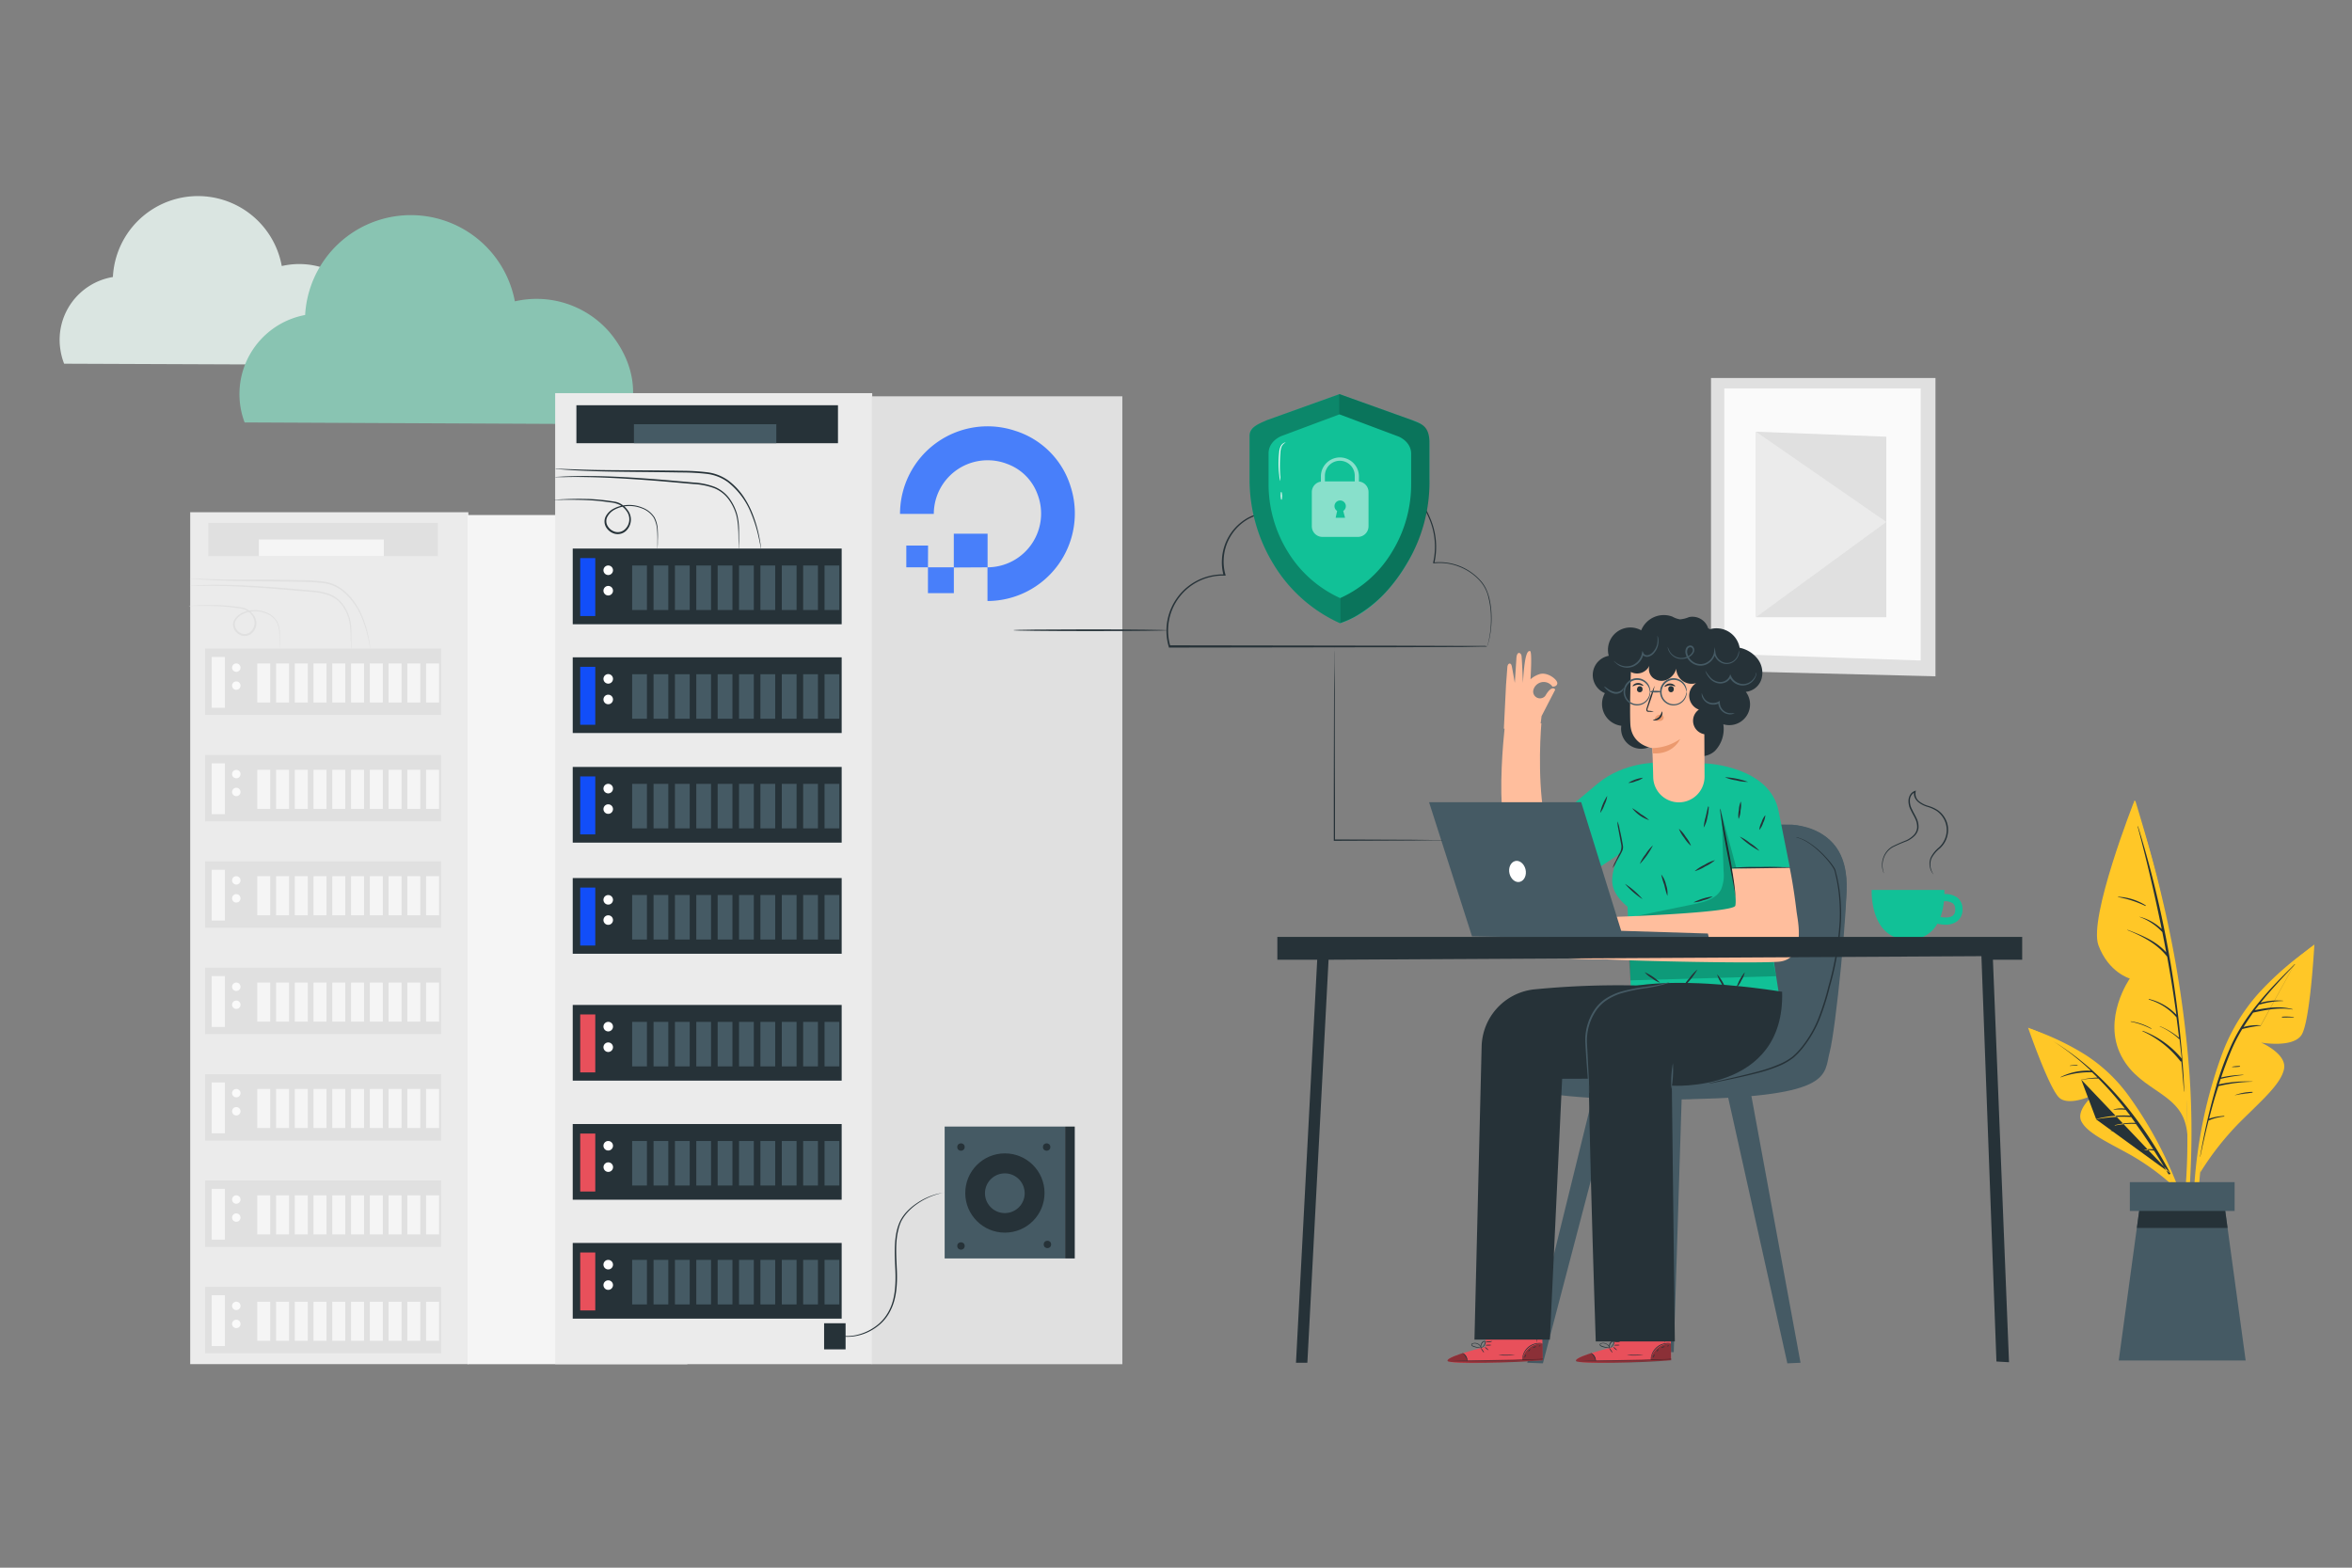 <?xml version="1.0" encoding="UTF-8"?>
<svg xmlns="http://www.w3.org/2000/svg" id="Layer_1" data-name="Layer 1" viewBox="0 0 750 500">
  <rect x="0" y="0" width="750" height="500" fill="#808080" stroke="none"/>
  <defs>
    <style>.cls-1{fill:#e0e0e0;}.cls-2{fill:#fafafa;}.cls-3{fill:#ebebeb;}.cls-4{fill:#f5f5f5;}.cls-5{fill:#dae5e1;}.cls-6{fill:#89c4b2;}.cls-7{fill:#ffc727;}.cls-8{fill:#263238;}.cls-9{fill:#455a64;}.cls-10{fill:#e8505b;}.cls-11,.cls-12{opacity:0.4;}.cls-12,.cls-15,.cls-20{isolation:isolate;}.cls-13{fill:#ffbe9d;}.cls-14{fill:#11c197;}.cls-15{opacity:0.2;}.cls-16{fill:#eb996e;}.cls-17,.cls-20{fill:#fff;}.cls-18{fill:#124ef9;}.cls-19{opacity:0.3;}.cls-20{opacity:0.5;}.cls-21{fill:#487ffa;}</style>
  </defs>
  <g id="Background_Complete" data-name="Background Complete">
    <polygon class="cls-1" points="617.18 120.57 545.6 120.57 545.6 213.91 617.18 215.7 617.18 120.57"></polygon>
    <polygon class="cls-2" points="612.47 123.89 549.84 123.89 549.84 208.54 612.47 210.66 612.47 123.89"></polygon>
    <polygon class="cls-1" points="601.5 139.28 559.94 137.69 559.94 196.86 601.5 196.86 601.5 139.28"></polygon>
    <polygon class="cls-3" points="559.94 196.86 601.5 166.47 559.94 137.69 559.94 196.86"></polygon>
    <rect class="cls-3" x="60.65" y="163.37" width="88.7" height="271.71"></rect>
    <rect class="cls-4" x="149.08" y="164.26" width="70.1" height="270.84"></rect>
    <rect class="cls-1" x="65.41" y="206.86" width="75.24" height="21.18"></rect>
    <rect class="cls-4" x="67.51" y="209.53" width="4.21" height="16.21"></rect>
    <path class="cls-2" d="M76.69,212.94a1.34,1.34,0,1,1-1.34-1.34h0A1.34,1.34,0,0,1,76.69,212.94Z"></path>
    <path class="cls-2" d="M76.69,218.67a1.34,1.34,0,1,1-1.34-1.34h0A1.34,1.34,0,0,1,76.69,218.67Z"></path>
    <rect class="cls-4" x="82.04" y="211.6" width="4.14" height="12.46"></rect>
    <rect class="cls-4" x="88.03" y="211.6" width="4.14" height="12.46"></rect>
    <rect class="cls-4" x="94.01" y="211.6" width="4.14" height="12.46"></rect>
    <rect class="cls-4" x="99.98" y="211.6" width="4.14" height="12.46"></rect>
    <rect class="cls-4" x="105.96" y="211.6" width="4.14" height="12.46"></rect>
    <rect class="cls-4" x="111.95" y="211.6" width="4.14" height="12.46"></rect>
    <rect class="cls-4" x="117.93" y="211.6" width="4.14" height="12.46"></rect>
    <rect class="cls-4" x="123.91" y="211.6" width="4.14" height="12.46"></rect>
    <rect class="cls-4" x="129.88" y="211.6" width="4.14" height="12.46"></rect>
    <rect class="cls-4" x="135.87" y="211.6" width="4.14" height="12.46"></rect>
    <rect class="cls-1" x="65.41" y="240.79" width="75.24" height="21.18"></rect>
    <rect class="cls-4" x="67.51" y="243.46" width="4.21" height="16.21"></rect>
    <path class="cls-2" d="M76.69,246.87a1.33,1.33,0,0,1-1.31,1.36A1.36,1.36,0,0,1,74,246.91a1.34,1.34,0,0,1,1.32-1.36h0A1.33,1.33,0,0,1,76.69,246.87Z"></path>
    <path class="cls-2" d="M76.69,252.59a1.34,1.34,0,1,1-1.34-1.34h0A1.34,1.34,0,0,1,76.69,252.59Z"></path>
    <rect class="cls-4" x="82.04" y="245.53" width="4.14" height="12.46"></rect>
    <rect class="cls-4" x="88.03" y="245.53" width="4.14" height="12.46"></rect>
    <rect class="cls-4" x="94.01" y="245.53" width="4.14" height="12.46"></rect>
    <rect class="cls-4" x="99.98" y="245.53" width="4.14" height="12.46"></rect>
    <rect class="cls-4" x="105.96" y="245.53" width="4.14" height="12.46"></rect>
    <rect class="cls-4" x="111.95" y="245.53" width="4.14" height="12.46"></rect>
    <rect class="cls-4" x="117.93" y="245.53" width="4.14" height="12.46"></rect>
    <rect class="cls-4" x="123.91" y="245.53" width="4.14" height="12.46"></rect>
    <rect class="cls-4" x="129.88" y="245.53" width="4.14" height="12.46"></rect>
    <rect class="cls-4" x="135.87" y="245.53" width="4.14" height="12.46"></rect>
    <rect class="cls-1" x="65.41" y="274.72" width="75.24" height="21.18"></rect>
    <rect class="cls-4" x="67.51" y="277.39" width="4.21" height="16.21"></rect>
    <path class="cls-2" d="M76.69,280.79a1.34,1.34,0,1,1-1.34-1.34,1.34,1.34,0,0,1,1.34,1.34Z"></path>
    <path class="cls-2" d="M76.69,286.52a1.34,1.34,0,1,1-1.34-1.34,1.34,1.34,0,0,1,1.34,1.34Z"></path>
    <rect class="cls-4" x="82.04" y="279.45" width="4.14" height="12.46"></rect>
    <rect class="cls-4" x="88.03" y="279.45" width="4.14" height="12.46"></rect>
    <rect class="cls-4" x="94.01" y="279.45" width="4.14" height="12.46"></rect>
    <rect class="cls-4" x="99.98" y="279.45" width="4.14" height="12.46"></rect>
    <rect class="cls-4" x="105.96" y="279.45" width="4.14" height="12.46"></rect>
    <rect class="cls-4" x="111.95" y="279.45" width="4.14" height="12.46"></rect>
    <rect class="cls-4" x="117.93" y="279.45" width="4.14" height="12.46"></rect>
    <rect class="cls-4" x="123.91" y="279.45" width="4.14" height="12.46"></rect>
    <rect class="cls-4" x="129.88" y="279.45" width="4.14" height="12.46"></rect>
    <rect class="cls-4" x="135.87" y="279.45" width="4.14" height="12.46"></rect>
    <rect class="cls-1" x="65.41" y="308.65" width="75.24" height="21.18"></rect>
    <rect class="cls-4" x="67.51" y="311.31" width="4.21" height="16.21"></rect>
    <path class="cls-2" d="M76.69,314.72a1.34,1.34,0,1,1-1.34-1.34,1.34,1.34,0,0,1,1.34,1.34Z"></path>
    <path class="cls-2" d="M76.69,320.45a1.34,1.34,0,1,1-1.34-1.34,1.34,1.34,0,0,1,1.34,1.34Z"></path>
    <rect class="cls-4" x="82.04" y="313.38" width="4.14" height="12.46"></rect>
    <rect class="cls-4" x="88.03" y="313.38" width="4.14" height="12.46"></rect>
    <rect class="cls-4" x="94.01" y="313.38" width="4.14" height="12.46"></rect>
    <rect class="cls-4" x="99.98" y="313.38" width="4.14" height="12.46"></rect>
    <rect class="cls-4" x="105.96" y="313.38" width="4.14" height="12.46"></rect>
    <rect class="cls-4" x="111.95" y="313.38" width="4.14" height="12.46"></rect>
    <rect class="cls-4" x="117.93" y="313.38" width="4.14" height="12.46"></rect>
    <rect class="cls-4" x="123.91" y="313.38" width="4.14" height="12.46"></rect>
    <rect class="cls-4" x="129.88" y="313.38" width="4.14" height="12.46"></rect>
    <rect class="cls-4" x="135.87" y="313.38" width="4.14" height="12.46"></rect>
    <rect class="cls-1" x="65.41" y="342.59" width="75.24" height="21.18"></rect>
    <rect class="cls-4" x="67.51" y="345.24" width="4.21" height="16.21"></rect>
    <path class="cls-2" d="M76.69,348.65a1.34,1.34,0,1,1-1.34-1.34,1.34,1.34,0,0,1,1.34,1.34Z"></path>
    <path class="cls-2" d="M76.69,354.43a1.34,1.34,0,1,1-1.34-1.34,1.34,1.34,0,0,1,1.34,1.34Z"></path>
    <rect class="cls-4" x="82.04" y="347.31" width="4.14" height="12.46"></rect>
    <rect class="cls-4" x="88.03" y="347.31" width="4.14" height="12.46"></rect>
    <rect class="cls-4" x="94.01" y="347.31" width="4.14" height="12.46"></rect>
    <rect class="cls-4" x="99.98" y="347.31" width="4.14" height="12.46"></rect>
    <rect class="cls-4" x="105.96" y="347.31" width="4.14" height="12.46"></rect>
    <rect class="cls-4" x="111.95" y="347.31" width="4.14" height="12.46"></rect>
    <rect class="cls-4" x="117.93" y="347.31" width="4.14" height="12.46"></rect>
    <rect class="cls-4" x="123.91" y="347.31" width="4.14" height="12.46"></rect>
    <rect class="cls-4" x="129.88" y="347.31" width="4.14" height="12.46"></rect>
    <rect class="cls-4" x="135.87" y="347.31" width="4.14" height="12.46"></rect>
    <rect class="cls-1" x="65.41" y="376.51" width="75.24" height="21.18"></rect>
    <rect class="cls-4" x="67.51" y="379.17" width="4.21" height="16.21"></rect>
    <path class="cls-2" d="M76.69,382.58a1.34,1.34,0,1,1-1.34-1.34,1.34,1.34,0,0,1,1.34,1.34Z"></path>
    <path class="cls-2" d="M76.69,388.32A1.34,1.34,0,1,1,75.35,387,1.34,1.34,0,0,1,76.69,388.32Z"></path>
    <rect class="cls-4" x="82.04" y="381.24" width="4.14" height="12.46"></rect>
    <rect class="cls-4" x="88.03" y="381.24" width="4.14" height="12.46"></rect>
    <rect class="cls-4" x="94.01" y="381.24" width="4.14" height="12.46"></rect>
    <rect class="cls-4" x="99.98" y="381.24" width="4.14" height="12.46"></rect>
    <rect class="cls-4" x="105.96" y="381.24" width="4.14" height="12.46"></rect>
    <rect class="cls-4" x="111.95" y="381.24" width="4.14" height="12.46"></rect>
    <rect class="cls-4" x="117.93" y="381.24" width="4.14" height="12.46"></rect>
    <rect class="cls-4" x="123.91" y="381.24" width="4.14" height="12.46"></rect>
    <rect class="cls-4" x="129.88" y="381.24" width="4.14" height="12.46"></rect>
    <rect class="cls-4" x="135.87" y="381.24" width="4.14" height="12.46"></rect>
    <rect class="cls-1" x="65.41" y="410.44" width="75.24" height="21.18"></rect>
    <rect class="cls-4" x="67.51" y="413.1" width="4.21" height="16.21"></rect>
    <path class="cls-2" d="M76.69,416.5a1.34,1.34,0,1,1-1.34-1.34A1.34,1.34,0,0,1,76.69,416.5Z"></path>
    <path class="cls-2" d="M76.69,422.25a1.34,1.34,0,1,1-1.34-1.34,1.33,1.33,0,0,1,1.34,1.34Z"></path>
    <rect class="cls-4" x="82.04" y="415.18" width="4.14" height="12.46"></rect>
    <rect class="cls-4" x="88.03" y="415.18" width="4.14" height="12.46"></rect>
    <rect class="cls-4" x="94.01" y="415.18" width="4.14" height="12.46"></rect>
    <rect class="cls-4" x="99.98" y="415.18" width="4.14" height="12.46"></rect>
    <rect class="cls-4" x="105.96" y="415.18" width="4.14" height="12.46"></rect>
    <rect class="cls-4" x="111.95" y="415.18" width="4.14" height="12.46"></rect>
    <rect class="cls-4" x="117.93" y="415.18" width="4.14" height="12.46"></rect>
    <rect class="cls-4" x="123.91" y="415.18" width="4.14" height="12.46"></rect>
    <rect class="cls-4" x="129.88" y="415.18" width="4.14" height="12.46"></rect>
    <rect class="cls-4" x="135.87" y="415.18" width="4.14" height="12.46"></rect>
    <path class="cls-1" d="M112,206.86a2.37,2.37,0,0,1-.09-.65c0-.43,0-1.09-.07-1.89s0-1.81-.1-3a19.92,19.92,0,0,0-.52-3.85,13.5,13.5,0,0,0-2-4.23,9.32,9.32,0,0,0-4.11-3.26,19.84,19.84,0,0,0-5.84-1.19l-6.53-.56c-8.88-.77-16.93-1.27-22.77-1.38-2.92-.06-5.28,0-6.91,0H60.46a3.51,3.51,0,0,1,.65-.09l1.89-.1c1.63-.08,4-.16,6.92-.13,5.85,0,13.92.44,22.87,1.21l6.53.57a20.45,20.45,0,0,1,6,1.25,9.87,9.87,0,0,1,4.28,3.52,13.74,13.74,0,0,1,2,4.36,18,18,0,0,1,.46,3.94v4.86A3.84,3.84,0,0,1,112,206.86Z"></path>
    <path class="cls-1" d="M89.12,206.86a3.21,3.21,0,0,1,0-.62v-1.76c0-.78,0-1.71-.09-2.79a8.63,8.63,0,0,0-.93-3.48,6.61,6.61,0,0,0-3.39-2.61,9.39,9.39,0,0,0-4.95-.5,8.68,8.68,0,0,0-2.54.87,4.88,4.88,0,0,0-2,1.87,2.68,2.68,0,0,0,0,2.63,3.54,3.54,0,0,0,2.18,1.68A2.9,2.9,0,0,0,80,201.4a4,4,0,0,0,1.17-2.5,3.8,3.8,0,0,0-.78-2.56,5.53,5.53,0,0,0-2-1.74A7.44,7.44,0,0,0,76,194c-.83-.13-1.66-.24-2.47-.33-1.6-.18-3.09-.28-4.46-.35-2.75-.1-5-.06-6.54-.06H60.74a3.11,3.11,0,0,1-.61,0,3.17,3.17,0,0,1,.61-.07l1.78-.09c1.53-.06,3.75-.17,6.53-.1,1.38,0,2.88.12,4.51.28.8.08,1.63.19,2.49.29l1.31.21a4.91,4.91,0,0,1,1.33.47,5.9,5.9,0,0,1,2.17,1.89,4.31,4.31,0,0,1,.89,2.89,4.41,4.41,0,0,1-1.33,2.85,3.43,3.43,0,0,1-3.11.9,4.09,4.09,0,0,1-2.6-2,3.2,3.2,0,0,1,0-3.09,5.37,5.37,0,0,1,2.18-2.07,8.71,8.71,0,0,1,2.72-.9,9.78,9.78,0,0,1,5.19.56,7,7,0,0,1,3.55,2.85,8.55,8.55,0,0,1,.91,3.64v2.81a11,11,0,0,1-.08,1.77A2.6,2.6,0,0,1,89.12,206.86Z"></path>
    <path class="cls-1" d="M118.09,206.86a3.29,3.29,0,0,1-.16-.69c-.09-.47-.22-1.15-.41-2a38.89,38.89,0,0,0-2.17-7.16,21,21,0,0,0-6.54-8.78,12.36,12.36,0,0,0-6-2.28,64.1,64.1,0,0,0-7.06-.38c-9.72-.18-18.51-.15-24.91-.4-3.19-.11-5.76-.27-7.55-.39l-2.1-.19a2.82,2.82,0,0,1-.71-.09,4.33,4.33,0,0,1,.72,0l2.05.07c1.78.07,4.35.16,7.54.23,6.37.15,15.18,0,24.92.24a60.56,60.56,0,0,1,7.12.39,12.74,12.74,0,0,1,6.21,2.41,19,19,0,0,1,4.14,4.35,24.84,24.84,0,0,1,2.46,4.64,35.38,35.38,0,0,1,2.07,7.28c.16.88.26,1.56.31,2A4.6,4.6,0,0,1,118.09,206.86Z"></path>
    <rect class="cls-1" x="66.45" y="166.76" width="73.17" height="10.63"></rect>
    <rect class="cls-4" x="82.54" y="172.06" width="39.84" height="5.31"></rect>
    <path class="cls-5" d="M118.53,116.39c3.52-8.25,1.39-16.83-4.41-23.67a24.81,24.81,0,0,0-24.27-7.87A27.16,27.16,0,0,0,36,88.35a20.31,20.31,0,0,0-16.71,23.37h0A20.29,20.29,0,0,0,20.45,116Z"></path>
    <path class="cls-6" d="M199.76,135.3c4.36-10.25,1.73-20.9-5.44-29.4a30.77,30.77,0,0,0-30.14-9.79,33.76,33.76,0,0,0-66.88,4.35A25.67,25.67,0,0,0,78,134.73Z"></path>
  </g>
  <g id="Floor">
    <path class="cls-7" d="M698.62,371.23a269,269,0,0,0-.38-27.82,354.79,354.79,0,0,0-8.72-56.69c-2.42-10.49-5.44-20.81-8.54-31.11-.09-.31-.59-.22-.5.1,9.64,36.32,17.56,73.8,17,111.55-.16,10.57-1.39,20.95-2.39,31.44,0,.29.44.4.5.11C697.61,389.82,698.26,380.41,698.62,371.23Z"></path>
    <path class="cls-7" d="M680.49,255.71s-14.61,37.09-11.34,45.8,10,10.58,10,10.58-8.94,12.77-2.69,24.74,20.13,11.41,21,25C697.53,361.8,698.29,305.05,680.49,255.71Z"></path>
    <path class="cls-8" d="M695.93,338.37a.31.31,0,0,0,0-.19,339.53,339.53,0,0,0-14.16-74.61c0-.07-.14,0-.13,0q4.36,16.33,7.68,32.73a16.12,16.12,0,0,0-7-3.89s-.08.06,0,.07a18.5,18.5,0,0,1,7.2,4.81c.43,2.18.85,4.3,1.24,6.46-3.27-3.65-7.79-5.45-12.32-7.19-.06,0-.09.08,0,.11,4.73,1.92,9.42,4.35,12.62,8.46q1.67,9.22,2.94,18.51a17.68,17.68,0,0,0-8.71-5,.08.08,0,0,0-.1.05.09.09,0,0,0,0,.11,18.42,18.42,0,0,1,8.84,5.66h0c.3,2.18.57,4.35.83,6.53a22.51,22.51,0,0,0-6.11-3.68c-.07,0-.09.07,0,.09a21,21,0,0,1,6.12,4H695c.24,2.07.48,4.15.7,6.23a29.72,29.72,0,0,0-12.39-8.85.09.09,0,0,0-.1.05.07.07,0,0,0,0,.1h.06a32.28,32.28,0,0,1,12,9.52.28.28,0,0,0,.32.09c.31,3.2.59,6.39.82,9.59,0,0,.08.06.08,0C696.42,344.93,696.2,341.65,695.93,338.37Z"></path>
    <path class="cls-8" d="M684.19,288.74a18.22,18.22,0,0,0-8.78-2.73c-.07,0-.07.1,0,.11a34.16,34.16,0,0,1,8.71,2.83.12.12,0,0,0,.11-.13A.2.2,0,0,0,684.19,288.74Z"></path>
    <path class="cls-8" d="M686,328a18.46,18.46,0,0,0-6.53-2.26.07.07,0,0,0,0,.13,24.27,24.27,0,0,1,6.53,2.29S686.05,328.06,686,328Z"></path>
    <path class="cls-7" d="M737,302.17a99.94,99.94,0,0,0-16.91,14.77A61.06,61.06,0,0,0,708.27,337a150.72,150.72,0,0,0-8.84,48.11,117,117,0,0,0,2.62,27,.25.25,0,0,0,.29.21.26.26,0,0,0,.21-.29,151.59,151.59,0,0,1,.26-47.3c2.51-15.35,6.46-32,16.21-44.5,5.3-6.79,12-12.13,18.51-17.65C737.81,302.35,737.4,301.87,737,302.17Z"></path>
    <path class="cls-7" d="M701.59,374a91.16,91.16,0,0,1,12.32-15.75c7.31-7.31,13.47-12.5,14.42-17.34s-7.32-8.39-7.32-8.39,10.12,1.82,12.89-2.43,4.1-28.83,4.1-28.83-18.4,13.14-27,31.57S701.59,374,701.59,374Z"></path>
    <path class="cls-8" d="M731.63,307.61c-7.74,7.62-15.54,15.71-20.1,25.7a100.45,100.45,0,0,0-4.06,10.59h0c-.24.73-.48,1.45-.7,2.18v.12a208,208,0,0,0-5.22,22.71s.06.08.07,0c.8-3.83,1.67-7.7,2.65-11.57a.2.2,0,0,0,.11,0,15.82,15.82,0,0,1,4.83-1.22c.11,0,.1-.21,0-.2a17.76,17.76,0,0,0-4.78.88c.89-3.49,1.86-7,3-10.38A51.3,51.3,0,0,1,718.27,345v-.05a40.83,40.83,0,0,0-10.74.91c.19-.59.4-1.17.59-1.76a55.87,55.87,0,0,1,7.26-1.23v-.08a35.54,35.54,0,0,0-7.11.87c1-3,2.1-5.89,3.27-8.71a51.79,51.79,0,0,1,3.47-6.75,43.75,43.75,0,0,1,5.9-1.09m0-.1a15.92,15.92,0,0,0-5.5.55c1-1.57,2-3.1,3.07-4.59h0c4.12-.9,8.3-1.75,12.53-1,.06,0,.1-.1,0-.11-4-1.09-8-.45-12,.33.44-.57.88-1.15,1.33-1.72a27.28,27.28,0,0,1,7.71-1.21,0,0,0,1,0,0-.08,19.84,19.84,0,0,0-7.19.64c3.41-4.25,7.18-8.22,10.89-12.16.18-.06.05-.22-.14-.06Z"></path>
    <path class="cls-8" d="M731.42,324.39a17.21,17.21,0,0,0-3.66-.12c-.15,0-.14.25,0,.26,1.21,0,2.43-.06,3.64,0a.08.08,0,0,0,.06-.09A.07.07,0,0,0,731.42,324.39Z"></path>
    <path class="cls-8" d="M718.22,348.25a16.75,16.75,0,0,0-5.68,1.09m0,.08c1.88-.44,3.77-.63,5.66-.93.15,0,.14-.24,0-.24Z"></path>
    <path class="cls-8" d="M714.21,340a12.2,12.2,0,0,0-2.41.21.07.07,0,0,0,0,.1s0,0,0,0a12.93,12.93,0,0,0,2.41-.1.14.14,0,0,0,.09-.17A.14.14,0,0,0,714.21,340Z"></path>
    <path class="cls-7" d="M647.65,328.21a83.67,83.67,0,0,1,17.09,8.06A51.27,51.27,0,0,1,679,349.8a126.78,126.78,0,0,1,18.27,36.89,98.5,98.5,0,0,1,4.14,22.5.21.21,0,0,1-.26.16.2.2,0,0,1-.17-.16A127.65,127.65,0,0,0,689.85,371c-5.57-11.83-12.62-24.43-23.4-32.26-5.87-4.27-12.45-7.07-19-10C647.05,328.58,647.3,328.09,647.65,328.21Z"></path>
    <path class="cls-7" d="M693,378.25a76.85,76.85,0,0,0-13.61-9.9c-7.63-4.23-13.8-7-15.68-10.69s4-8.5,4-8.5-7.76,3.81-11,1-10-22.39-10-22.39,17.93,6.38,29.13,19.3S693,378.25,693,378.25Z"></path>
    <path class="cls-8" d="M692.08,374.21c-9-16.83-20.93-32.06-37.33-42.11h0a82.3,82.3,0,0,1,12,9.4,18.92,18.92,0,0,0-9.63,2,.06.06,0,0,0-.06.06.06.06,0,0,0,.06.05h0A26.42,26.42,0,0,1,667,342h.11c.58.56,1.15,1.09,1.73,1.68a29.66,29.66,0,0,0-5.15.69m0,.06a26.82,26.82,0,0,1,5.44-.44,110.06,110.06,0,0,1,8.45,9.6,8.58,8.58,0,0,0-3.6.26.09.09,0,0,0,0,.1.1.1,0,0,0,0,0,19,19,0,0,1,3.84,0c.49.62,1,1.24,1.47,1.88a34.77,34.77,0,0,0-10.89,1.08m0,.09a43.6,43.6,0,0,1,11.17-.73c.46.61.9,1.23,1.34,1.85a23.56,23.56,0,0,0-6.53.74c-.08,0,0,.16,0,.13a25.12,25.12,0,0,1,6.7-.52c1.93,2.66,3.77,5.37,5.55,8.12a5.94,5.94,0,0,0-2.84.18v.07a12.18,12.18,0,0,1,3.07.15q2.4,3.72,4.63,7.52c.31.1.66-.07.58-.29Z"></path>
    <path class="cls-8" d="M678.09,360.25a13.94,13.94,0,0,0-5.21.64m0,.08a40.82,40.82,0,0,1,5.17-.54c.14,0,.16-.17,0-.18Z"></path>
    <path class="cls-8" d="M662.45,339.73a9.63,9.63,0,0,0-2.4.14.07.07,0,0,0,0,.1.1.1,0,0,0,0,0c.79-.09,1.57-.06,2.36-.08a.12.12,0,0,0,.1-.12A.15.15,0,0,0,662.45,339.73Z"></path>
    <polygon class="cls-9" points="716.09 433.91 675.62 433.91 681.39 391.64 682.87 380.8 708.85 380.8 710.32 391.64 716.09 433.91"></polygon>
    <polygon class="cls-8" points="710.32 391.64 681.39 391.64 682.87 380.8 708.85 380.8 710.32 391.64"></polygon>
    <rect class="cls-9" x="679.16" y="377.04" width="33.41" height="9.18"></rect>
  </g>
  <g id="Character">
    <path class="cls-8" d="M544.7,200.39a5.25,5.25,0,0,0-6.11-3.57,9.47,9.47,0,0,1-2.86.72,7.27,7.27,0,0,1-2.44-.87,7.78,7.78,0,0,0-9.95,4.36A7.13,7.13,0,0,0,513,209.16a6.24,6.24,0,0,0-1.23,11.91A7,7,0,0,0,517,231.48a6.39,6.39,0,0,0,10,6.17,6.35,6.35,0,0,0,11.45,2.07c2.17,2.18,6.1,1.89,8.38-.2a10.06,10.06,0,0,0,2.7-8.52,6.62,6.62,0,0,0,7.17-10.35,5.82,5.82,0,0,0,5-4.09,7.28,7.28,0,0,0-1.26-6.45,9.75,9.75,0,0,0-5.71-3.51,7.5,7.5,0,0,0-8.68-6.1c-.26.05-.51.11-.76.18"></path>
    <polygon class="cls-9" points="536.3 348.53 533.72 431.25 529.78 431.25 530.54 348.76 536.3 348.53"></polygon>
    <polygon class="cls-9" points="550.51 347.54 569.95 434.83 574.15 434.64 558.11 347.54 550.51 347.54"></polygon>
    <polygon class="cls-9" points="514.63 348.53 492 434.83 487.01 434.64 508.29 348.17 514.63 348.53"></polygon>
    <path class="cls-9" d="M569.72,263s21.13-1.21,19,23.25-3.32,49.21-11.17,57.71-87,8.71-93.64,1.81,12.67-6.64,16.33-6.64,26,2.11,33.21-16.91S538.92,261.74,569.72,263Z"></path>
    <path class="cls-9" d="M571.07,263s16.16,3.27,14.64,20.22-5.72,46.49-13.57,54-38.61,9.2-55.26,8.15c-19.33-1.2-31.52-4.88-31.52-4.88s-3.53,2.26-2.45,3.73,10.48,7.33,56.16,6.35,42.46-7.71,44.39-15.07,5.87-46.61,5.31-55.24S583.89,264.47,571.07,263Z"></path>
    <path class="cls-10" d="M473.76,429.56l-.05-9.62,18-.18.23,14.08-1.09.09c-5,.34-25.3,1.36-28.64.39C458.49,433.23,473.76,429.56,473.76,429.56Z"></path>
    <g class="cls-11">
      <path d="M485.42,433.77a6.23,6.23,0,0,1,2.26-3.87,6,6,0,0,1,4.19-1.36l.06,5Z"></path>
    </g>
    <path class="cls-12" d="M466.3,431.63s-5.34,1.62-4.67,2.49,21.27.61,30.32-.29v-.4l-23.95.51S467.35,431.66,466.3,431.63Z"></path>
    <path class="cls-8" d="M492.21,433.42h-.31l-.89.06-3.27.19c-2.75.13-6.59.27-10.81.32s-8.05,0-10.81,0l-3.27-.09h14.08c4.22,0,8.05-.18,10.81-.27l3.27-.12h.89A1.58,1.58,0,0,1,492.21,433.42Z"></path>
    <path class="cls-8" d="M467.94,434.22a5.15,5.15,0,0,0-1.73-2.8,2.74,2.74,0,0,1,1.73,2.8Z"></path>
    <path class="cls-8" d="M473.23,431.46a2.45,2.45,0,0,1-.58-.69c-.27-.4-.45-.77-.39-.8s.3.27.57.68A2.58,2.58,0,0,1,473.23,431.46Z"></path>
    <path class="cls-8" d="M474.66,430.65a2.94,2.94,0,0,1-.64-.41c-.31-.27-.53-.54-.49-.59s.33.14.64.42S474.71,430.65,474.66,430.65Z"></path>
    <path class="cls-8" d="M475.57,429a2.15,2.15,0,0,1-.94.13,2.35,2.35,0,0,1-.95-.08,2,2,0,0,1,.94-.13A2,2,0,0,1,475.57,429Z"></path>
    <path class="cls-8" d="M475.87,427.74a1.71,1.71,0,0,1-1.09.32,1.79,1.79,0,0,1-1.09-.13,6.77,6.77,0,0,1,1.09-.09A8,8,0,0,1,475.87,427.74Z"></path>
    <path class="cls-8" d="M472.58,429.89a3.18,3.18,0,0,1-1.15,0,7.38,7.38,0,0,1-1.24-.26,2.94,2.94,0,0,1-.71-.29.63.63,0,0,1-.29-.35.44.44,0,0,1,.17-.46,2.17,2.17,0,0,1,2.64.59,2,2,0,0,1,.38.76.81.81,0,0,1,0,.31,3.52,3.52,0,0,0-.55-1,2.07,2.07,0,0,0-1-.63,1.77,1.77,0,0,0-1.37.11c-.19.14-.11.36.1.48a2.85,2.85,0,0,0,.65.26,7,7,0,0,0,1.2.3C472.14,429.86,472.58,429.86,472.58,429.89Z"></path>
    <path class="cls-8" d="M472.29,429.94a1.19,1.19,0,0,1-.15-.79,1.82,1.82,0,0,1,.31-.85,1.16,1.16,0,0,1,.95-.61.46.46,0,0,1,.37.53,1.25,1.25,0,0,1-.19.53,3.64,3.64,0,0,1-.54.7,1.63,1.63,0,0,1-.65.48,7,7,0,0,0,.53-.59,3.28,3.28,0,0,0,.48-.69c.15-.25.26-.69,0-.74s-.58.27-.75.5a1.61,1.61,0,0,0-.32.76A3.32,3.32,0,0,0,472.29,429.94Z"></path>
    <path class="cls-8" d="M491.74,428.47s-.53,0-1.33.07a5.64,5.64,0,0,0-4.68,3.82c-.26.77-.29,1.3-.33,1.3a1.15,1.15,0,0,1,0-.37,4,4,0,0,1,.19-1,5.42,5.42,0,0,1,4.8-3.93,4.1,4.1,0,0,1,1,0A1.55,1.55,0,0,1,491.74,428.47Z"></path>
    <path class="cls-8" d="M489.81,421a65.41,65.41,0,0,1,.21,7.41,28.69,28.69,0,0,1-.21-3.7A32.8,32.8,0,0,1,489.81,421Z"></path>
    <path class="cls-8" d="M483.14,432a9.44,9.44,0,0,1-2.64.31,10.08,10.08,0,0,1-2.63-.19c0-.06,1.18,0,2.63,0S483.12,432,483.14,432Z"></path>
    <path class="cls-8" d="M486.66,432s-.08.25-.2.52-.19.51-.24.51-.1-.29,0-.59S486.62,432,486.66,432Z"></path>
    <path class="cls-8" d="M488,430.31a1.28,1.28,0,0,1-.25.43c-.19.19-.37.31-.41.27s.07-.23.26-.42S487.93,430.27,488,430.31Z"></path>
    <path class="cls-8" d="M489.86,429.56c0,.07-.25.07-.51.17s-.44.24-.5.19.1-.28.44-.4S489.89,429.48,489.86,429.56Z"></path>
    <path class="cls-8" d="M491.23,429.16s-.09.15-.23.21-.3.06-.32,0,.08-.16.23-.21S491.2,429.11,491.23,429.16Z"></path>
    <path class="cls-10" d="M514.71,429.56l-.05-9.62,18-.22.23,14.08-1.09.09c-5,.33-25.3,1.36-28.64.39C499.45,433.23,514.71,429.56,514.71,429.56Z"></path>
    <g class="cls-11">
      <path d="M526.37,433.77a6.23,6.23,0,0,1,2.26-3.87,6,6,0,0,1,4.2-1.36v5Z"></path>
    </g>
    <path class="cls-12" d="M507.25,431.63s-5.34,1.62-4.67,2.49,21.27.61,30.33-.29v-.4l-24,.51S508.31,431.66,507.25,431.63Z"></path>
    <path class="cls-8" d="M533.11,433.42h-.3l-.89.06-3.27.19c-2.77.13-6.6.27-10.82.32s-8.05,0-10.82,0l-3.26-.09h-.9a1.5,1.5,0,0,1-.3,0h15.28c4.22,0,8-.18,10.81-.27l3.26-.12h.9A1.58,1.58,0,0,1,533.11,433.42Z"></path>
    <path class="cls-8" d="M508.89,434.22a7.23,7.23,0,0,0-.64-1.55,6.79,6.79,0,0,0-1.08-1.25,2.75,2.75,0,0,1,1.72,2.8Z"></path>
    <path class="cls-8" d="M514.17,431.46a4.5,4.5,0,0,1-.58-.69c-.27-.4-.45-.77-.39-.8s.3.27.58.68S514.22,431.41,514.17,431.46Z"></path>
    <path class="cls-8" d="M515.62,430.65a2.87,2.87,0,0,1-.65-.41c-.31-.27-.53-.54-.49-.59s.33.14.65.42S515.69,430.65,515.62,430.65Z"></path>
    <path class="cls-8" d="M516.52,429a2.15,2.15,0,0,1-.94.13,2.29,2.29,0,0,1-.94-.08,2,2,0,0,1,.93-.13A2,2,0,0,1,516.52,429Z"></path>
    <path class="cls-8" d="M516.78,427.74a1.71,1.71,0,0,1-1.09.32,1.78,1.78,0,0,1-1.09-.13,6.68,6.68,0,0,1,1.09-.09A8,8,0,0,1,516.78,427.74Z"></path>
    <path class="cls-8" d="M513.51,429.89a3.18,3.18,0,0,1-1.15,0,7.38,7.38,0,0,1-1.24-.26,2.94,2.94,0,0,1-.71-.29.71.71,0,0,1-.29-.35.44.44,0,0,1,.17-.46,2.17,2.17,0,0,1,2.9,1,1.79,1.79,0,0,1,.13.32.81.81,0,0,1,0,.31,3.52,3.52,0,0,0-.55-1,2.07,2.07,0,0,0-1-.63,1.77,1.77,0,0,0-1.37.11c-.19.14-.11.36.1.48a3,3,0,0,0,.65.26,7,7,0,0,0,1.2.3C513.1,429.86,513.51,429.86,513.51,429.89Z"></path>
    <path class="cls-8" d="M513.24,429.94a1.23,1.23,0,0,1-.14-.79,1.81,1.81,0,0,1,.3-.85,1.16,1.16,0,0,1,1-.61.46.46,0,0,1,.37.53,1.25,1.25,0,0,1-.19.53,3.64,3.64,0,0,1-.54.7,1.63,1.63,0,0,1-.65.48,7,7,0,0,0,.53-.59,3.28,3.28,0,0,0,.48-.69c.17-.25.26-.69,0-.74s-.57.27-.75.5a1.6,1.6,0,0,0-.31.76A3.33,3.33,0,0,0,513.24,429.94Z"></path>
    <path class="cls-8" d="M532.73,428.47s-.52,0-1.33.07a5.8,5.8,0,0,0-2.89,1.23,5.92,5.92,0,0,0-1.79,2.59,11.69,11.69,0,0,0-.31,1.3v-.37a4,4,0,0,1,.18-1,5.44,5.44,0,0,1,4.8-3.93,4.1,4.1,0,0,1,1,0A1.37,1.37,0,0,1,532.73,428.47Z"></path>
    <path class="cls-8" d="M530.76,421a30.48,30.48,0,0,1,.21,3.7,32.8,32.8,0,0,1,0,3.71,28.69,28.69,0,0,1-.21-3.7A32.8,32.8,0,0,1,530.76,421Z"></path>
    <path class="cls-8" d="M524.09,432a9.4,9.4,0,0,1-2.64.31,10.08,10.08,0,0,1-2.63-.19c0-.06,1.18,0,2.63,0S524.08,432,524.09,432Z"></path>
    <path class="cls-8" d="M527.67,432s-.09.25-.21.52-.18.51-.24.51-.1-.29,0-.59S527.58,432,527.67,432Z"></path>
    <path class="cls-8" d="M528.93,430.31a1.21,1.21,0,0,1-.26.43c-.18.19-.37.31-.41.27s.07-.23.26-.42S528.89,430.27,528.93,430.31Z"></path>
    <path class="cls-8" d="M530.83,429.56c0,.07-.26.07-.53.17s-.44.24-.5.19.1-.28.44-.4S530.84,429.48,530.83,429.56Z"></path>
    <path class="cls-8" d="M532.18,429.16s-.09.15-.23.21-.3.06-.32,0,.09-.16.23-.21S532.15,429.11,532.18,429.16Z"></path>
    <path class="cls-13" d="M479.84,231.65c-1.27,12.59-4.59,50.66,12.82,49.33,20.54-1.57,25.27-17.76,25.27-17.76l-4-14.63s-20.27,17.65-20.79,15.47c-2.85-11.67-2.1-27.68-1.63-33.37"></path>
    <path class="cls-14" d="M570.72,276.57l-3.52-17.63c-2.59-14.43-22.81-15.42-22.81-15.42l-15.87-.26s-10.57-.34-19,6.61-14.16,12.28-14.16,12.28l13.28,15.37,7.87-5.2s-2.84,5.11-2.37,9.45c.45,4.15,4.85,7.4,4.85,7.4l1.09,27,47.13.51-6.36-40.11Z"></path>
    <path class="cls-8" d="M548.53,257.86a4.16,4.16,0,0,1,.28,1.09c.17.85.37,1.87.61,3.09l2,10.21c.75,4,1.4,7.62,1.81,10.24.21,1.32.36,2.39.45,3.13a5,5,0,0,1,.07,1.16,5.62,5.62,0,0,1-.28-1.09c-.17-.83-.37-1.87-.62-3.09-.52-2.73-1.22-6.28-2-10.2s-1.41-7.62-1.83-10.25c-.2-1.31-.36-2.38-.43-3.12A5.12,5.12,0,0,1,548.53,257.86Z"></path>
    <path class="cls-8" d="M571.05,276.75a87.61,87.61,0,0,1-9.58.31,84.83,84.83,0,0,1-9.57-.24,84.85,84.85,0,0,1,9.57-.3A82.82,82.82,0,0,1,571.05,276.75Z"></path>
    <path class="cls-8" d="M508.62,277.52a97.55,97.55,0,0,1-6.58-7.63,95.43,95.43,0,0,1-6.18-8,93,93,0,0,1,6.54,7.63A88.9,88.9,0,0,1,508.62,277.52Z"></path>
    <path class="cls-8" d="M514.24,276.86a10.11,10.11,0,0,1,.92-2.17c.36-.7.73-1.45,1.09-2.25a4.2,4.2,0,0,0,.78-2.72c-.38-2.12-.76-4.08-1-5.44a9.46,9.46,0,0,1-.25-2.31,9.62,9.62,0,0,1,.63,2.23c.32,1.4.74,3.27,1.09,5.44a2.76,2.76,0,0,1-.18,1.68c-.22.52-.47.95-.69,1.36l-1.23,2.18A9.15,9.15,0,0,1,514.24,276.86Z"></path>
    <polygon class="cls-15" points="519.9 312.68 519.23 302.63 564.61 302.63 566.34 311.35 519.9 312.68"></polygon>
    <path class="cls-15" d="M549,259.45q.31,9.24.61,18.44a11.7,11.7,0,0,1-.81,5.82c-1.58,3-5.32,4-8.63,4.66l-20.23,4.16,37.46-1.82Z"></path>
    <path class="cls-13" d="M572.88,290.71c-1-8.47-2.18-13.92-2.18-13.92l-18.43.27s1.65,9.31,1.08,11.8c-.44,2.18-36,3.61-45.27,3.76-.55-.41-1.36.28-2.07-.34a7.82,7.82,0,0,1-1.58-1.95,11.49,11.49,0,0,1-1.26-2.87,1,1,0,0,0-1-.87.92.92,0,0,0-.74.47c-.37.79,0,3.44,1.8,6s-2.85,1.23-4.54.78-7-1.6-7.53-1.18c-.81.62-.31,1.62,1.39,2s6.71,2,6.44,2.91-8.84-1.52-8.84-1.52-1.76-.83-2.11.21c-.63,1.86,8.71,3.75,9.56,3.91.61.1.35,1.08-.3.94s-8.5-2.61-9.17-.73c-.5,1.46,7.62,1.64,9,3.07s-6.16-.78-6.58.64c-.17.52,3,.76,7.46,1.39a116.86,116.86,0,0,0,13.88.49c10.42.58,47.24,1.34,55.1.78C576.2,306.11,573.24,293.62,572.88,290.71Z"></path>
    <path class="cls-8" d="M572.63,267.05h.27a3.65,3.65,0,0,1,.8.19,12.18,12.18,0,0,1,2.88,1.34,25,25,0,0,1,3.95,3.07,28.94,28.94,0,0,1,2.18,2.25,19.28,19.28,0,0,1,2.18,2.82,4.74,4.74,0,0,1,.42.88l.23.93c.15.63.33,1.26.46,1.93.26,1.31.52,2.69.68,4.12a55.82,55.82,0,0,1,.37,9.23,95.29,95.29,0,0,1-3.53,20.8A81.9,81.9,0,0,1,580.25,325a36.81,36.81,0,0,1-5.09,8.86,23.27,23.27,0,0,1-3.26,3.47,20,20,0,0,1-3.86,2.34,49.47,49.47,0,0,1-7.62,2.57c-4.76,1.21-8.71,2-11.33,2.54l-3.1.65-.8.15h-.27a1.14,1.14,0,0,1,.26-.09l.79-.21c.7-.19,1.73-.44,3.07-.75,2.67-.64,6.54-1.45,11.28-2.71a48,48,0,0,0,7.54-2.61A19.33,19.33,0,0,0,571.6,337a23.47,23.47,0,0,0,3.2-3.41,36.2,36.2,0,0,0,5-8.71,81.55,81.55,0,0,0,3.27-10.37,97.42,97.42,0,0,0,3.56-20.69,56.94,56.94,0,0,0-.32-9.14c-.15-1.43-.4-2.79-.65-4.1-.12-.66-.3-1.28-.44-1.91l-.21-.92a4.73,4.73,0,0,0-.37-.79,20.92,20.92,0,0,0-2.06-2.79,28.31,28.31,0,0,0-2.13-2.25,25.69,25.69,0,0,0-3.85-3.13,14.13,14.13,0,0,0-2.8-1.41A8.79,8.79,0,0,1,572.63,267.05Z"></path>
    <path class="cls-13" d="M490.82,233.67s.29-1.35.75-5.27l4.36-8.45s-1-1.77-3.18,2a2.18,2.18,0,0,1-3.07.28,2.14,2.14,0,0,1-.76-2,3.41,3.41,0,0,1,4-2.65,3.45,3.45,0,0,1,2.12,1.41s1.38.13,1.55-1-3-3.73-5.61-3a8.09,8.09,0,0,0-2.94,1.66s.58-8.88-.14-9-1.72.46-2.27,10.21c0,0-.3-7.7-.46-8.71s-1.47-1.66-1.63.82c0,.27-.5,7.82-.5,7.82s-.87-5-1-5.44c-.25-1.09-1.28-.94-1.38.46-.08,1.09-.42,5.57-.42,5.57l-.69,14h-.09"></path>
    <path class="cls-13" d="M527.17,247.89c-.1-4.55-.29-9.29-.29-9.29s-6.69-.85-7-7.69.4-22.59.4-22.59l12.33-5.91,10.77,12.26.16,33a8.19,8.19,0,0,1-8.16,8.23h0A8.19,8.19,0,0,1,527.17,247.89Z"></path>
    <path class="cls-8" d="M522,219.83a.85.85,0,0,0,.76.95.86.86,0,0,0,1-.76v-.19a.86.86,0,0,0-1.71-.19A.61.61,0,0,0,522,219.83Z"></path>
    <path class="cls-8" d="M520.61,218.87c.11.11.75-.42,1.67-.47s1.6.44,1.7.32-.06-.27-.36-.49a2.14,2.14,0,0,0-1.36-.39,2.19,2.19,0,0,0-1.32.51C520.66,218.6,520.57,218.82,520.61,218.87Z"></path>
    <path class="cls-8" d="M532,219.83a.86.86,0,1,0,1.71.19.61.61,0,0,0,0-.19.85.85,0,0,0-.75-1,.87.87,0,0,0-1,.76Z"></path>
    <path class="cls-8" d="M530.78,219.05c.11.1.75-.43,1.67-.46s1.6.42,1.7.3-.07-.27-.36-.49a2.18,2.18,0,0,0-2.68.12C530.83,218.77,530.74,219,530.78,219.05Z"></path>
    <path class="cls-8" d="M527.34,226.94a5.86,5.86,0,0,0-1.5-.23c-.23,0-.46,0-.5-.23a1.39,1.39,0,0,1,.15-.75c.21-.62.43-1.26.67-1.94a38.58,38.58,0,0,0,1.48-5.06,34.47,34.47,0,0,0-1.87,4.93q-.32,1-.63,2a1.61,1.61,0,0,0-.11,1,.56.56,0,0,0,.4.35,1.34,1.34,0,0,0,.4,0A5.46,5.46,0,0,0,527.34,226.94Z"></path>
    <path class="cls-16" d="M526.88,238.6a16.24,16.24,0,0,0,8.88-2.91s-2.08,5-8.71,4.59Z"></path>
    <path class="cls-16" d="M527.67,229.35a1.79,1.79,0,0,1,1.09-1.31,1.43,1.43,0,0,1,1.18,0,1,1,0,0,1,.55,1,1.15,1.15,0,0,1-1,.88,3.34,3.34,0,0,1-1.37-.08,1.48,1.48,0,0,1-.35-.13.33.33,0,0,1-.15-.33"></path>
    <path class="cls-8" d="M529.94,226.9c.07,0,.19.26.16.7a2.43,2.43,0,0,1-2.35,2.18c-.45,0-.7-.12-.69-.18a4,4,0,0,0,1.9-.87A4.69,4.69,0,0,0,529.94,226.9Z"></path>
    <path class="cls-8" d="M510.25,259.29a15.77,15.77,0,0,1,2.25-5.44,8.28,8.28,0,0,1-.88,2.82A8.75,8.75,0,0,1,510.25,259.29Z"></path>
    <path class="cls-8" d="M525.88,261.57a11.19,11.19,0,0,1-5.44-3.83,19.15,19.15,0,0,1,2.75,1.89A17.18,17.18,0,0,1,525.88,261.57Z"></path>
    <path class="cls-8" d="M523.93,248.05a5.66,5.66,0,0,1-2.26,1.09,5.92,5.92,0,0,1-2.44.56,11.35,11.35,0,0,1,4.7-1.65Z"></path>
    <path class="cls-8" d="M522.89,275.57a12,12,0,0,1,1.87-3.13,12.64,12.64,0,0,1,2.33-2.82,25,25,0,0,1-4.2,5.95Z"></path>
    <path class="cls-8" d="M523.78,286.78a25.89,25.89,0,0,1-5.61-4.89A25.69,25.69,0,0,1,523.78,286.78Z"></path>
    <path class="cls-8" d="M531.68,285.74a27.08,27.08,0,0,1-.95-3.42,25.19,25.19,0,0,1-1-3.41,7.64,7.64,0,0,1,1.53,3.27A7.82,7.82,0,0,1,531.68,285.74Z"></path>
    <path class="cls-8" d="M546.18,285.91a9.54,9.54,0,0,1-3,1.21,10.05,10.05,0,0,1-3.15.69A18.85,18.85,0,0,1,546.18,285.91Z"></path>
    <path class="cls-8" d="M546.88,274.34a12.92,12.92,0,0,1-3.12,2,12.24,12.24,0,0,1-3.36,1.51,12.67,12.67,0,0,1,3.11-2A12.3,12.3,0,0,1,546.88,274.34Z"></path>
    <path class="cls-8" d="M539.23,269.78a10.94,10.94,0,0,1-2.18-2.57,10.26,10.26,0,0,1-1.68-2.88,10.25,10.25,0,0,1,2.17,2.56A10.11,10.11,0,0,1,539.23,269.78Z"></path>
    <path class="cls-8" d="M545,257.53a.62.62,0,0,1-.31-.12l.19-.07a15,15,0,0,1-.43,3.27,9.09,9.09,0,0,1-1.18,3.34,16.25,16.25,0,0,1,.65-3.46c.32-1.4.57-2.6.74-3.13l.07-.2.12.14C544.92,257.43,545,257.53,545,257.53Z"></path>
    <path class="cls-8" d="M557.37,249.37a13,13,0,0,1-3.71-.48,13.43,13.43,0,0,1-3.62-1,25.33,25.33,0,0,1,7.33,1.48Z"></path>
    <path class="cls-8" d="M554.4,261.23a7.49,7.49,0,0,1,.09-2.83,7.13,7.13,0,0,1,.62-2.77,7.92,7.92,0,0,1-.09,2.83A7.13,7.13,0,0,1,554.4,261.23Z"></path>
    <path class="cls-8" d="M561,264.71a6.47,6.47,0,0,1,.72-2.46,6.11,6.11,0,0,1,1.21-2.26,6.16,6.16,0,0,1-.71,2.47A6.24,6.24,0,0,1,561,264.71Z"></path>
    <path class="cls-8" d="M561.06,271.38a27.45,27.45,0,0,1-6.3-4.56,14.65,14.65,0,0,1,3.27,2.06A14.26,14.26,0,0,1,561.06,271.38Z"></path>
    <path class="cls-8" d="M529.36,313.42a8.14,8.14,0,0,1-2.61-1.44,8.5,8.5,0,0,1-2.29-1.89,16.36,16.36,0,0,1,4.9,3.33Z"></path>
    <path class="cls-8" d="M541.3,309.2a26.15,26.15,0,0,1-4.78,5.9A13.26,13.26,0,0,1,538.7,312,14.28,14.28,0,0,1,541.3,309.2Z"></path>
    <path class="cls-8" d="M553.71,315a14.45,14.45,0,0,1,2.66-4.89,7.55,7.55,0,0,1-1.09,2.58A7.17,7.17,0,0,1,553.71,315Z"></path>
    <path class="cls-8" d="M550.4,315.65a7.65,7.65,0,0,1-1.65-2.3,7.47,7.47,0,0,1-1.18-2.58,14.66,14.66,0,0,1,2.83,4.88Z"></path>
    <path class="cls-8" d="M519.81,206.71a4.35,4.35,0,1,0,6.36,5.07,3.69,3.69,0,0,0,.86,4.36,4.34,4.34,0,0,0,4.49.65,5.36,5.36,0,0,0,3-3.54,4.91,4.91,0,0,0,5,4.84,5,5,0,0,0,1.34-.21,4.72,4.72,0,0,0-1.49,6.51,4.65,4.65,0,0,0,2.37,1.93,4.35,4.35,0,0,0,3.61,7.77c2.08-.65,3.34-2.72,4.15-4.73a22.63,22.63,0,0,0,0-17.13,19.28,19.28,0,0,0-12.89-11A16.84,16.84,0,0,0,520.48,206"></path>
    <path class="cls-9" d="M554.56,207.34a.89.89,0,0,1,0,.23,2.43,2.43,0,0,1,0,.66,4,4,0,0,1-1.09,2.27,3.89,3.89,0,0,1-3.61,1.22,4.36,4.36,0,0,1-3.35-3.53h.5a5,5,0,0,1-2.29,3.41,4.56,4.56,0,0,1-4.41.29,4.93,4.93,0,0,1-2.74-3.19,2.61,2.61,0,0,1,.17-2.1,1.63,1.63,0,0,1,.88-.67,1.21,1.21,0,0,1,1.09.18,1.62,1.62,0,0,1,.4,1.93,3.39,3.39,0,0,1-1.19,1.33,4.77,4.77,0,0,1-3,.81,4.31,4.31,0,0,1-2.39-.88,4.65,4.65,0,0,1-1.27-1.45,3.82,3.82,0,0,1-.43-1.09.94.94,0,0,1,0-.41,7.75,7.75,0,0,0,.65,1.44,4.38,4.38,0,0,0,3.51,2.06,4.46,4.46,0,0,0,2.71-.81,3,3,0,0,0,1-1.15,1.09,1.09,0,0,0-.26-1.33.89.89,0,0,0-1.23.34v0a2.18,2.18,0,0,0-.11,1.68,4.45,4.45,0,0,0,2.46,2.85,4.07,4.07,0,0,0,3.9-.27,4.47,4.47,0,0,0,2.08-3l.26-1.77.23,1.78a3.9,3.9,0,0,0,2.94,3.18,3.54,3.54,0,0,0,3.26-1,4,4,0,0,0,1.09-2.08A6.44,6.44,0,0,0,554.56,207.34Z"></path>
    <path class="cls-9" d="M560.07,214.46a1.61,1.61,0,0,1-.07.87,4.52,4.52,0,0,1-1.24,2.08,4.42,4.42,0,0,1-3.38,1.22,4.75,4.75,0,0,1-3.7-2.33,3.58,3.58,0,0,1-.24-.48H552a3.28,3.28,0,0,1-1.52,1.7,4,4,0,0,1-2,.48,4.54,4.54,0,0,1-3.11-1.44,6.73,6.73,0,0,1-1.3-1.88,2.53,2.53,0,0,1-.26-.79,13.19,13.19,0,0,0,1.82,2.4,4.35,4.35,0,0,0,2.85,1.22,3.21,3.21,0,0,0,3.05-1.87l.18-.58.3.57c.06.14.13.28.2.41a4.34,4.34,0,0,0,3.27,2.1,4.06,4.06,0,0,0,3.07-1,4.55,4.55,0,0,0,1.3-1.85A8.11,8.11,0,0,1,560.07,214.46Z"></path>
    <path class="cls-9" d="M553.17,227.39a2.6,2.6,0,0,1-2.08.4A3.63,3.63,0,0,1,549,226.7a3.91,3.91,0,0,1-1.09-2.71l.4.24-.15.09a4,4,0,0,1-3,.25,3.77,3.77,0,0,1-1.94-1.46,2.7,2.7,0,0,1-.56-2.1,6.51,6.51,0,0,0,.87,1.87,3.46,3.46,0,0,0,1.78,1.2,3.55,3.55,0,0,0,2.56-.25l.13-.07.41-.22V224a3.49,3.49,0,0,0,2.72,3.4A6.52,6.52,0,0,0,553.17,227.39Z"></path>
    <path class="cls-9" d="M514.67,210.81a6.76,6.76,0,0,0,2.67,1.54,4.94,4.94,0,0,0,3.26-.22,5.11,5.11,0,0,0,2.7-2.82,4,4,0,0,0,.26-.9l.17-.82.35.75a1.28,1.28,0,0,0,1.41.61,2.89,2.89,0,0,0,1.46-.85,5.54,5.54,0,0,0,1.46-2.59,7.7,7.7,0,0,0,.06-2.79,2.31,2.31,0,0,1,.29.73,5.72,5.72,0,0,1-1.47,5,3.27,3.27,0,0,1-1.71,1,1.82,1.82,0,0,1-2-.89l.52-.07a5,5,0,0,1-.29,1,5.57,5.57,0,0,1-3,3.09,5.13,5.13,0,0,1-3.54.12,5,5,0,0,1-2-1.21C514.79,211.12,514.6,210.84,514.67,210.81Z"></path>
    <path class="cls-9" d="M517.69,219.42c.07,0,.08.5-.43,1.09a2.75,2.75,0,0,1-2.65.68,5.17,5.17,0,0,1-2.34-1.35c-.49-.48-.74-.8-.69-.86s.4.17.94.56a6.19,6.19,0,0,0,2.18,1.08,2.6,2.6,0,0,0,2.27-.43C517.49,219.79,517.61,219.42,517.69,219.42Z"></path>
    <path class="cls-9" d="M526.16,220.79a8.25,8.25,0,0,1-.23-1,4.21,4.21,0,0,0-1.52-2.18,3.91,3.91,0,0,0-3.68-.51,3.87,3.87,0,0,0,0,7.25,4,4,0,0,0,3.68-.51,4.21,4.21,0,0,0,1.52-2.18,8.25,8.25,0,0,1,.23-1,2.2,2.2,0,0,1,0,1,4.1,4.1,0,0,1-1.49,2.4,4.26,4.26,0,0,1-4.08.68,4.36,4.36,0,0,1,0-8.19,4.23,4.23,0,0,1,4.08.67,4.08,4.08,0,0,1,1.49,2.39A2.36,2.36,0,0,1,526.16,220.79Z"></path>
    <path class="cls-9" d="M537.78,220.79a3.22,3.22,0,0,0-.22-1,4.21,4.21,0,0,0-1.52-2.18,3.88,3.88,0,1,0,0,6.23,4.21,4.21,0,0,0,1.52-2.18c.17-.61.17-1,.22-1a2,2,0,0,1,0,1,4.14,4.14,0,0,1-1.48,2.4,4.27,4.27,0,0,1-4.09.68,4.36,4.36,0,0,1,0-8.19,4.27,4.27,0,0,1,4.09.67,4.14,4.14,0,0,1,1.48,2.39A2.13,2.13,0,0,1,537.78,220.79Z"></path>
    <path class="cls-9" d="M529.77,220.59c0,.15-.83.27-1.84.27s-1.85-.12-1.85-.27.83-.27,1.85-.27S529.77,220.44,529.77,220.59Z"></path>
    <path class="cls-8" d="M488.78,315.6a274.79,274.79,0,0,1,47.74-.59l-20.19,29-18.2.06-3.91,83.19H470.17l2.29-93.49a18.78,18.78,0,0,1,16.34-18.17Z"></path>
    <path class="cls-8" d="M533.11,346.26s36.08,2.45,35.17-29.94c0,0-57.78-9.8-61.54,7-1.21,5.44,2.11,104.53,2.11,104.53h25.22"></path>
    <path class="cls-9" d="M533.46,339.08a34.3,34.3,0,0,1-.5,8.27,34.47,34.47,0,0,1,.5-8.27Z"></path>
    <path class="cls-9" d="M532.31,313.33a2,2,0,0,1-.5.22c-.48.18-1,.35-1.47.49a48.41,48.41,0,0,1-5.58,1.14,50.94,50.94,0,0,0-8.18,1.76,18.68,18.68,0,0,0-4.35,2.13,12.43,12.43,0,0,0-3.59,3.74,17.2,17.2,0,0,0-2.6,9.67c.17,3.14.32,6,.44,8.4s.2,4.25.27,5.67v1.55a2.44,2.44,0,0,1,0,.54,2.05,2.05,0,0,1-.1-.54c0-.42-.08-.92-.14-1.54-.11-1.42-.25-3.33-.43-5.66s-.39-5.22-.56-8.41a17.37,17.37,0,0,1,2.64-10,12.89,12.89,0,0,1,3.74-3.9,19.57,19.57,0,0,1,4.54-2.18,48.69,48.69,0,0,1,8.29-1.66c2.37-.33,4.28-.66,5.57-1S532.29,313.29,532.31,313.33Z"></path>
  </g>
  <g id="Desk">
    <polygon class="cls-9" points="455.7 255.87 469.39 298.63 545.11 300.01 544.61 297.74 516.96 296.88 504.21 255.85 455.7 255.87"></polygon>
    <path class="cls-17" d="M486.45,277.24c.44,1.81-.33,3.59-1.74,4s-2.91-.8-3.36-2.6.33-3.58,1.73-4S486,275.44,486.45,277.24Z"></path>
    <path class="cls-14" d="M624.27,286.38a6.38,6.38,0,0,0-4.25-1.22v-1.33H596.84s-.73,15.25,11,15.83c5.24.24,8.24-2.1,9.95-5.06a11.61,11.61,0,0,0,2.62.33,6.15,6.15,0,0,0,3.65-1.09,4.61,4.61,0,0,0,1.74-3.92A4.49,4.49,0,0,0,624.27,286.38Zm-1.59,5.68c-1,.74-2.75.62-3.91.42a20.11,20.11,0,0,0,1.09-5,4.38,4.38,0,0,1,2.91.66,2.28,2.28,0,0,1,.69,1.85,2.38,2.38,0,0,1-.78,2.09Z"></path>
    <path class="cls-8" d="M616.59,278.91a2.71,2.71,0,0,1-.43-.52,4.67,4.67,0,0,1-.76-1.81,5.19,5.19,0,0,1,.27-3.09,10,10,0,0,1,2.6-3.19,7.74,7.74,0,0,0,2.35-4.16,7.24,7.24,0,0,0-1-5.33,7.38,7.38,0,0,0-2.07-2.17,11.51,11.51,0,0,0-2.86-1.29,8.65,8.65,0,0,1-3-1.52,4.32,4.32,0,0,1-1.09-1.42,2.78,2.78,0,0,1-.21-1.82l.06-.25.28.28a2.87,2.87,0,0,0-1.7,2.48,5.67,5.67,0,0,0,.7,3.07c.45,1,1,1.87,1.44,2.85a6.12,6.12,0,0,1,.59,3.07,4.38,4.38,0,0,1-1.39,2.65,8.07,8.07,0,0,1-2.33,1.54,45,45,0,0,0-4.49,1.94,6.4,6.4,0,0,0-2.63,2.91,7.21,7.21,0,0,0-.63,2.93,8.11,8.11,0,0,0,.49,2.53s0,0-.09-.15a1.52,1.52,0,0,1-.2-.47,6.21,6.21,0,0,1-.36-1.91,6.86,6.86,0,0,1,.58-3,6.54,6.54,0,0,1,2.67-3.07c1.47-.74,3-1.41,4.51-2a8.19,8.19,0,0,0,2.18-1.49,4,4,0,0,0,1.25-2.42,5.79,5.79,0,0,0-.56-2.87c-.41-.93-1-1.84-1.45-2.83a6,6,0,0,1-.73-3.26,4,4,0,0,1,.56-1.68,2.94,2.94,0,0,1,1.41-1.17l.4-.13-.12.42v.2a3.06,3.06,0,0,0,1.16,2.82,8.13,8.13,0,0,0,2.88,1.44,11.34,11.34,0,0,1,3,1.35,7.64,7.64,0,0,1,2.18,2.28,7.49,7.49,0,0,1,1,5.59,7.88,7.88,0,0,1-2.48,4.36,10.19,10.19,0,0,0-2.6,3.06,5.21,5.21,0,0,0-.33,3A6.06,6.06,0,0,0,616.59,278.91Z"></path>
    <polygon class="cls-8" points="644.83 298.82 407.32 298.82 407.32 306.1 420.03 306.1 413.26 434.64 416.89 434.63 423.65 306.1 631.83 304.96 636.62 434.24 640.63 434.47 635.5 306.1 644.83 306.1 644.83 298.82"></polygon>
  </g>
  <g id="Server">
    <rect class="cls-3" x="177.03" y="125.39" width="101.1" height="309.7"></rect>
    <rect class="cls-1" x="277.99" y="126.4" width="79.9" height="308.7"></rect>
    <rect class="cls-8" x="182.63" y="174.96" width="85.76" height="24.14"></rect>
    <rect class="cls-18" x="185.02" y="178" width="4.8" height="18.48"></rect>
    <path class="cls-17" d="M195.47,181.88a1.52,1.52,0,1,1-1.52-1.52h0A1.52,1.52,0,0,1,195.47,181.88Z"></path>
    <path class="cls-17" d="M195.47,188.42a1.52,1.52,0,1,1-1.52-1.54,1.51,1.51,0,0,1,1.52,1.54Z"></path>
    <rect class="cls-9" x="201.58" y="180.36" width="4.71" height="14.2"></rect>
    <rect class="cls-9" x="208.4" y="180.36" width="4.71" height="14.2"></rect>
    <rect class="cls-9" x="215.22" y="180.36" width="4.71" height="14.2"></rect>
    <rect class="cls-9" x="222.03" y="180.36" width="4.71" height="14.2"></rect>
    <rect class="cls-9" x="228.85" y="180.36" width="4.71" height="14.2"></rect>
    <rect class="cls-9" x="235.66" y="180.36" width="4.71" height="14.2"></rect>
    <rect class="cls-9" x="242.48" y="180.36" width="4.71" height="14.2"></rect>
    <rect class="cls-9" x="249.3" y="180.36" width="4.71" height="14.2"></rect>
    <rect class="cls-9" x="256.11" y="180.36" width="4.71" height="14.2"></rect>
    <rect class="cls-9" x="262.93" y="180.36" width="4.71" height="14.2"></rect>
    <rect class="cls-8" x="182.63" y="209.65" width="85.76" height="24.14"></rect>
    <rect class="cls-18" x="185.02" y="212.68" width="4.8" height="18.48"></rect>
    <path class="cls-17" d="M195.47,216.56A1.52,1.52,0,1,1,194,215h0A1.52,1.52,0,0,1,195.47,216.56Z"></path>
    <path class="cls-17" d="M195.47,223.1a1.52,1.52,0,1,1-1.52-1.53h0A1.52,1.52,0,0,1,195.47,223.1Z"></path>
    <rect class="cls-9" x="201.58" y="215.04" width="4.71" height="14.2"></rect>
    <rect class="cls-9" x="208.4" y="215.04" width="4.71" height="14.2"></rect>
    <rect class="cls-9" x="215.22" y="215.04" width="4.71" height="14.2"></rect>
    <rect class="cls-9" x="222.03" y="215.04" width="4.71" height="14.2"></rect>
    <rect class="cls-9" x="228.85" y="215.04" width="4.71" height="14.2"></rect>
    <rect class="cls-9" x="235.66" y="215.04" width="4.71" height="14.2"></rect>
    <rect class="cls-9" x="242.48" y="215.04" width="4.71" height="14.2"></rect>
    <rect class="cls-9" x="249.3" y="215.04" width="4.71" height="14.2"></rect>
    <rect class="cls-9" x="256.11" y="215.04" width="4.71" height="14.2"></rect>
    <rect class="cls-9" x="262.93" y="215.04" width="4.71" height="14.2"></rect>
    <rect class="cls-8" x="182.63" y="244.61" width="85.76" height="24.14"></rect>
    <rect class="cls-18" x="185.02" y="247.64" width="4.8" height="18.48"></rect>
    <path class="cls-17" d="M195.47,251.53A1.52,1.52,0,1,1,194,250h0A1.52,1.52,0,0,1,195.47,251.53Z"></path>
    <path class="cls-17" d="M195.47,258.06a1.52,1.52,0,1,1-1.52-1.53h0A1.53,1.53,0,0,1,195.47,258.06Z"></path>
    <rect class="cls-9" x="201.58" y="250" width="4.71" height="14.2"></rect>
    <rect class="cls-9" x="208.4" y="250" width="4.71" height="14.2"></rect>
    <rect class="cls-9" x="215.22" y="250" width="4.71" height="14.2"></rect>
    <rect class="cls-9" x="222.03" y="250" width="4.71" height="14.2"></rect>
    <rect class="cls-9" x="228.85" y="250" width="4.71" height="14.2"></rect>
    <rect class="cls-9" x="235.66" y="250" width="4.71" height="14.2"></rect>
    <rect class="cls-9" x="242.48" y="250" width="4.71" height="14.2"></rect>
    <rect class="cls-9" x="249.3" y="250" width="4.71" height="14.2"></rect>
    <rect class="cls-9" x="256.11" y="250" width="4.71" height="14.2"></rect>
    <rect class="cls-9" x="262.93" y="250" width="4.71" height="14.2"></rect>
    <rect class="cls-8" x="182.63" y="280.05" width="85.76" height="24.14"></rect>
    <rect class="cls-18" x="185.02" y="283.09" width="4.8" height="18.48"></rect>
    <path class="cls-17" d="M195.47,287a1.52,1.52,0,1,1-1.52-1.53h0A1.53,1.53,0,0,1,195.47,287Z"></path>
    <path class="cls-17" d="M195.47,293.46a1.52,1.52,0,1,1-1.52-1.53h0a1.51,1.51,0,0,1,1.52,1.51Z"></path>
    <rect class="cls-9" x="201.58" y="285.45" width="4.71" height="14.2"></rect>
    <rect class="cls-9" x="208.4" y="285.45" width="4.71" height="14.2"></rect>
    <rect class="cls-9" x="215.22" y="285.45" width="4.71" height="14.2"></rect>
    <rect class="cls-9" x="222.03" y="285.45" width="4.71" height="14.2"></rect>
    <rect class="cls-9" x="228.85" y="285.45" width="4.71" height="14.2"></rect>
    <rect class="cls-9" x="235.66" y="285.45" width="4.71" height="14.2"></rect>
    <rect class="cls-9" x="242.48" y="285.45" width="4.71" height="14.2"></rect>
    <rect class="cls-9" x="249.3" y="285.45" width="4.71" height="14.2"></rect>
    <rect class="cls-9" x="256.11" y="285.45" width="4.71" height="14.2"></rect>
    <rect class="cls-9" x="262.93" y="285.45" width="4.71" height="14.2"></rect>
    <rect class="cls-8" x="182.63" y="320.52" width="85.76" height="24.14"></rect>
    <rect class="cls-10" x="185.02" y="323.55" width="4.8" height="18.48"></rect>
    <path class="cls-17" d="M195.47,327.44a1.52,1.52,0,1,1-1.52-1.52h0a1.5,1.5,0,0,1,1.52,1.5Z"></path>
    <path class="cls-17" d="M195.47,334a1.52,1.52,0,1,1-1.52-1.52h0A1.52,1.52,0,0,1,195.47,334Z"></path>
    <rect class="cls-9" x="201.58" y="325.92" width="4.71" height="14.2"></rect>
    <rect class="cls-9" x="208.4" y="325.92" width="4.71" height="14.2"></rect>
    <rect class="cls-9" x="215.22" y="325.92" width="4.71" height="14.2"></rect>
    <rect class="cls-9" x="222.03" y="325.92" width="4.71" height="14.2"></rect>
    <rect class="cls-9" x="228.85" y="325.92" width="4.71" height="14.2"></rect>
    <rect class="cls-9" x="235.66" y="325.92" width="4.71" height="14.2"></rect>
    <rect class="cls-9" x="242.48" y="325.92" width="4.71" height="14.2"></rect>
    <rect class="cls-9" x="249.3" y="325.92" width="4.71" height="14.2"></rect>
    <rect class="cls-9" x="256.11" y="325.92" width="4.71" height="14.2"></rect>
    <rect class="cls-9" x="262.93" y="325.92" width="4.71" height="14.2"></rect>
    <rect class="cls-8" x="182.63" y="396.43" width="85.76" height="24.14"></rect>
    <rect class="cls-10" x="185.02" y="399.47" width="4.8" height="18.48"></rect>
    <path class="cls-17" d="M195.47,403.35a1.52,1.52,0,1,1-1.52-1.52h0A1.52,1.52,0,0,1,195.47,403.35Z"></path>
    <path class="cls-17" d="M195.47,409.88a1.52,1.52,0,1,1-1.52-1.53h0A1.52,1.52,0,0,1,195.47,409.88Z"></path>
    <rect class="cls-9" x="201.58" y="401.83" width="4.71" height="14.2"></rect>
    <rect class="cls-9" x="208.4" y="401.83" width="4.71" height="14.2"></rect>
    <rect class="cls-9" x="215.22" y="401.83" width="4.71" height="14.2"></rect>
    <rect class="cls-9" x="222.03" y="401.83" width="4.71" height="14.2"></rect>
    <rect class="cls-9" x="228.85" y="401.83" width="4.71" height="14.2"></rect>
    <rect class="cls-9" x="235.66" y="401.83" width="4.71" height="14.2"></rect>
    <rect class="cls-9" x="242.48" y="401.83" width="4.71" height="14.2"></rect>
    <rect class="cls-9" x="249.3" y="401.83" width="4.71" height="14.2"></rect>
    <rect class="cls-9" x="256.11" y="401.83" width="4.71" height="14.2"></rect>
    <rect class="cls-9" x="262.93" y="401.83" width="4.71" height="14.2"></rect>
    <rect class="cls-8" x="182.63" y="358.5" width="85.76" height="24.14"></rect>
    <rect class="cls-10" x="185.02" y="361.54" width="4.8" height="18.48"></rect>
    <path class="cls-17" d="M195.47,365.43a1.52,1.52,0,1,1-1.52-1.52h0A1.52,1.52,0,0,1,195.47,365.43Z"></path>
    <path class="cls-17" d="M195.47,372a1.52,1.52,0,1,1-3,0,1.52,1.52,0,0,1,3,0Z"></path>
    <rect class="cls-9" x="201.58" y="363.91" width="4.71" height="14.2"></rect>
    <rect class="cls-9" x="208.4" y="363.91" width="4.71" height="14.2"></rect>
    <rect class="cls-9" x="215.22" y="363.91" width="4.71" height="14.2"></rect>
    <rect class="cls-9" x="222.03" y="363.91" width="4.71" height="14.2"></rect>
    <rect class="cls-9" x="228.85" y="363.91" width="4.71" height="14.2"></rect>
    <rect class="cls-9" x="235.66" y="363.91" width="4.71" height="14.2"></rect>
    <rect class="cls-9" x="242.48" y="363.91" width="4.71" height="14.2"></rect>
    <rect class="cls-9" x="249.3" y="363.91" width="4.71" height="14.2"></rect>
    <rect class="cls-9" x="256.11" y="363.91" width="4.71" height="14.2"></rect>
    <rect class="cls-9" x="262.93" y="363.91" width="4.71" height="14.2"></rect>
    <path class="cls-8" d="M235.66,175a3.05,3.05,0,0,1-.08-.74c0-.49-.07-1.22-.09-2.18s0-2.07-.1-3.39a22.1,22.1,0,0,0-.59-4.35,15.82,15.82,0,0,0-2.29-4.84,10.66,10.66,0,0,0-4.7-3.77,22.37,22.37,0,0,0-6.67-1.35l-7.38-.65c-10.13-.88-19.31-1.43-26-1.55-3.32-.08-6-.06-7.88,0h-2.18a4.7,4.7,0,0,1-.75,0,3.65,3.65,0,0,1,.74-.09l2.17-.12c1.87-.08,4.57-.16,7.9-.14,6.66,0,15.86.52,26,1.4l7.39.66a22.67,22.67,0,0,1,6.81,1.42,11.16,11.16,0,0,1,4.88,4,16.16,16.16,0,0,1,2.29,5,21.27,21.27,0,0,1,.53,4.49v5.59A3.43,3.43,0,0,1,235.66,175Z"></path>
    <path class="cls-8" d="M209.64,175a4.21,4.21,0,0,1,0-.71v-2c0-.87,0-2-.1-3.18a9.9,9.9,0,0,0-1.09-4,7.63,7.63,0,0,0-3.87-3,10.68,10.68,0,0,0-5.65-.58,9.7,9.7,0,0,0-2.92,1,5.54,5.54,0,0,0-2.27,2.18,3,3,0,0,0,0,3,4,4,0,0,0,2.57,1.94,3.28,3.28,0,0,0,3-.87,4.35,4.35,0,0,0,.46-5.81,6.46,6.46,0,0,0-2.28-2,8.69,8.69,0,0,0-2.83-.73c-1-.14-1.91-.26-2.82-.37-1.83-.21-3.54-.32-5.1-.38-3.12-.12-5.66-.08-7.4-.08h-2.72a3.23,3.23,0,0,1,.69-.07l2-.1c1.75-.07,4.29-.18,7.42-.11,1.57,0,3.27.14,5.13.32.93.09,1.88.21,2.84.35l1.5.23a6.21,6.21,0,0,1,1.5.52,7,7,0,0,1,2.47,2.18,4.86,4.86,0,0,1,1,3.27,5,5,0,0,1-1.5,3.27,3.88,3.88,0,0,1-3.51,1,4.62,4.62,0,0,1-2.93-2.18,3.6,3.6,0,0,1,0-3.54,6.06,6.06,0,0,1,2.49-2.35,9.55,9.55,0,0,1,3.08-1,11,11,0,0,1,5.9.64,8,8,0,0,1,4.05,3.21,9.8,9.8,0,0,1,1,4.15,28.47,28.47,0,0,1,0,3.2c0,.84,0,1.5-.07,2A3.23,3.23,0,0,1,209.64,175Z"></path>
    <path class="cls-8" d="M242.66,175a4.38,4.38,0,0,1-.17-.8c-.1-.53-.24-1.3-.46-2.29a44.22,44.22,0,0,0-2.52-8.18,23.89,23.89,0,0,0-7.46-10,14.24,14.24,0,0,0-6.84-2.61,72.11,72.11,0,0,0-8.05-.43c-11.08-.2-21.12-.16-28.39-.44-3.63-.13-6.54-.3-8.6-.45l-2.33-.18a4.27,4.27,0,0,1-.81-.11,3.75,3.75,0,0,1,.82,0l2.34.08c2,.08,5,.19,8.59.27,7.26.18,17.3.08,28.4.29a68.77,68.77,0,0,1,8.11.45,14.42,14.42,0,0,1,7.06,2.73,21.52,21.52,0,0,1,4.72,5,29.33,29.33,0,0,1,2.8,5.28,41.87,41.87,0,0,1,2.37,8.28c.19,1,.29,1.79.36,2.32A5.66,5.66,0,0,1,242.66,175Z"></path>
    <rect class="cls-8" x="183.8" y="129.25" width="83.41" height="12.11"></rect>
    <rect class="cls-9" x="202.15" y="135.3" width="45.4" height="6.05"></rect>
    <path class="cls-8" d="M301.19,380.35s-.93.14-2.53.61a21.86,21.86,0,0,0-6.3,3.09,17.39,17.39,0,0,0-3.53,3.27,12.87,12.87,0,0,0-1.46,2.24,14.08,14.08,0,0,0-.9,2.68c-1,3.83-.67,8.21-.48,12.77s-.11,9.1-1.92,12.75a14,14,0,0,1-3.39,4.55A16.8,16.8,0,0,1,276.5,425a15.86,15.86,0,0,1-3.91,1.17,14.87,14.87,0,0,1-3,.17,11.35,11.35,0,0,1-1.91-.31,3.72,3.72,0,0,1-.65-.19c0-.07.91.21,2.57.28a14.53,14.53,0,0,0,3-.22,16.55,16.55,0,0,0,7.83-3.85,14.17,14.17,0,0,0,3.27-4.44c1.72-3.53,2-8,1.81-12.51s-.46-9,.54-12.91a15.54,15.54,0,0,1,1-2.78,13.05,13.05,0,0,1,1.52-2.32,17.8,17.8,0,0,1,3.67-3.26,21,21,0,0,1,6.47-3,15.51,15.51,0,0,1,1.9-.36A2.82,2.82,0,0,1,301.19,380.35Z"></path>
    <rect class="cls-8" x="262.79" y="422.04" width="6.85" height="8.33"></rect>
    <rect class="cls-9" x="301.23" y="359.31" width="38.39" height="42.06"></rect>
    <circle class="cls-8" cx="320.44" cy="380.5" r="12.64"></circle>
    <path class="cls-9" d="M326.75,380.56a6.33,6.33,0,1,1-6.33-6.32h0a6.32,6.32,0,0,1,6.32,6.31Z"></path>
    <circle class="cls-8" cx="306.43" cy="365.84" r="1.18"></circle>
    <circle class="cls-8" cx="333.75" cy="365.84" r="1.18"></circle>
    <circle class="cls-8" cx="334" cy="396.9" r="1.18"></circle>
    <circle class="cls-8" cx="306.43" cy="397.39" r="1.18"></circle>
    <rect class="cls-8" x="339.63" y="359.31" width="3.09" height="42.06"></rect>
  </g>
  <g id="Shield">
    <path class="cls-8" d="M372.24,201c0,.16-11,.28-24.58.28s-24.56-.12-24.56-.28,11-.27,24.56-.27S372.24,200.91,372.24,201Z"></path>
    <path class="cls-8" d="M474.21,206.24h-1.93l-5.59.11-21.05.08-72.68.11h-.2l-.05-.19a18,18,0,0,1,17.76-23.15l-.27.35a15.24,15.24,0,0,1-.56-4.89A16.09,16.09,0,0,1,398,165.1a16.47,16.47,0,0,1,15.39.09l-.37.13a24,24,0,0,1,14.1-13.13A22.48,22.48,0,0,1,445,153,24.38,24.38,0,0,1,456,165.13a23.12,23.12,0,0,1,1.37,14.49l-.21-.23a17.67,17.67,0,0,1,14.65,5.44,11.49,11.49,0,0,1,2,2.82,17.06,17.06,0,0,1,1.08,3,26.35,26.35,0,0,1,.72,5.44,30.94,30.94,0,0,1-.66,7.56,18,18,0,0,1-.52,1.91l-.22.62s0-.23.17-.66.3-1.09.47-1.89a32.29,32.29,0,0,0,.56-7.54,26.33,26.33,0,0,0-.77-5.44,11.76,11.76,0,0,0-3-5.67,17.11,17.11,0,0,0-6.15-4.16,16.83,16.83,0,0,0-8.24-1.16H457v-.26a22.7,22.7,0,0,0-1.38-14.24,24,24,0,0,0-10.89-11.84,22,22,0,0,0-17.48-.79,23.47,23.47,0,0,0-13.79,12.86l-.12.28-.26-.15a15.92,15.92,0,0,0-14.88-.07,15.55,15.55,0,0,0-8,13.07,14.92,14.92,0,0,0,.55,4.7l.1.36h-.36A17.53,17.53,0,0,0,373.17,206l-.25-.18,72.54.11,21.11.07h7.12Z"></path>
    <path class="cls-8" d="M460.16,268a3.64,3.64,0,0,1-.66,0h-1.92l-7.19.08-24.78.1h-.29v-13.7c0-13.24.06-25.22.08-33.94,0-4.3.07-7.81.08-10.28,0-1.18,0-2.11.06-2.8v-.73a1,1,0,0,1,0-.25,1,1,0,0,1,0,.25v.73c0,.69,0,1.61,0,2.8,0,2.47.05,6,.09,10.28,0,8.71,0,20.69.07,33.94V268l-.26-.27,24.78.1,7.19.08h1.92A4.18,4.18,0,0,1,460.16,268Z"></path>
    <path class="cls-14" d="M450.5,134.07l-23.36-8.38L404,134c-2.95,1.4-5.54,2.18-5.54,5v13.7a51.69,51.69,0,0,0,7.62,27.22,47.51,47.51,0,0,0,21.28,18.87c9.47-3.07,16.52-11.26,20.83-18.27a51.79,51.79,0,0,0,7.63-27.22V140.86C455.81,136.94,453.74,135,450.5,134.07Z"></path>
    <g class="cls-19">
      <path d="M427.36,190.76a37.85,37.85,0,0,1-16.84-15,41,41,0,0,1-6-21.57v-9.61c0-2.18,1.31-4.21,3.92-5.44l18.73-7v-6.45L404,134c-2.43,1.09-5.54,2.18-5.54,5v13.7a51.69,51.69,0,0,0,7.62,27.22,47.5,47.5,0,0,0,21.27,18.88Z"></path>
    </g>
    <g class="cls-11">
      <path d="M427.36,198.73a29.21,29.21,0,0,0,4.6-2,41.44,41.44,0,0,0,9.71-7.62,52.75,52.75,0,0,0,6.75-9.07,49.91,49.91,0,0,0,7.39-27.57V141.18c0-5.63-2.9-6-5.33-7.11l-23.37-8.38v6.46l18.94,7.11c2.61,1.22,3.93,3.26,3.93,5.44v9.61a41.05,41.05,0,0,1-6,21.55,36.87,36.87,0,0,1-16.62,14.89Z"></path>
    </g>
    <path class="cls-20" d="M433.33,153.57v-1.85a6.07,6.07,0,0,0-12.13,0h0v1.89a3.38,3.38,0,0,0-2.89,3.35v10.89a3.39,3.39,0,0,0,3.39,3.39H433a3.39,3.39,0,0,0,3.39-3.39V157A3.39,3.39,0,0,0,433.33,153.57Zm-4.42,11.57h-3l.47-2.18a1.81,1.81,0,1,1,2.49-.55,1.77,1.77,0,0,1-.54.55ZM432,153.55h-9.52v-1.83a4.76,4.76,0,0,1,9.52,0Z"></path>
    <path class="cls-17" d="M408.28,153.44a8.26,8.26,0,0,1-.35-1.9,32.88,32.88,0,0,1-.19-4.65,24.79,24.79,0,0,1,.17-2.56,5.32,5.32,0,0,1,.52-2.07,2.39,2.39,0,0,1,1-1c.32-.15.52-.14.53-.12a2.65,2.65,0,0,0-1.29,1.27,5.82,5.82,0,0,0-.4,2c-.07.79-.11,1.65-.14,2.54-.06,1.81,0,3.44.07,4.62A11.21,11.21,0,0,1,408.28,153.44Z"></path>
    <path class="cls-17" d="M408.63,159.4c-.11,0-.22-.56-.23-1.25s.06-1.27.17-1.27.22.56.23,1.26S408.73,159.4,408.63,159.4Z"></path>
  </g>
  <g id="Layer_8" data-name="Layer 8">
    <path class="cls-21" d="M314.89,180.94v10.75A27.95,27.95,0,0,0,341.34,155a26.93,26.93,0,0,0-17.59-17.59A27.91,27.91,0,0,0,287,163.89h10.77A17.14,17.14,0,0,1,315,146.8a17,17,0,0,1,6.18,1.17,16.17,16.17,0,0,1,9.64,9.62,17.14,17.14,0,0,1-15.9,23.35V170.22H304.15V181Zm-10.74,8.25H295.9v-8.25h8.26v8.25Zm-8.24-8.25H289V174h6.94Z"></path>
  </g>
</svg>
